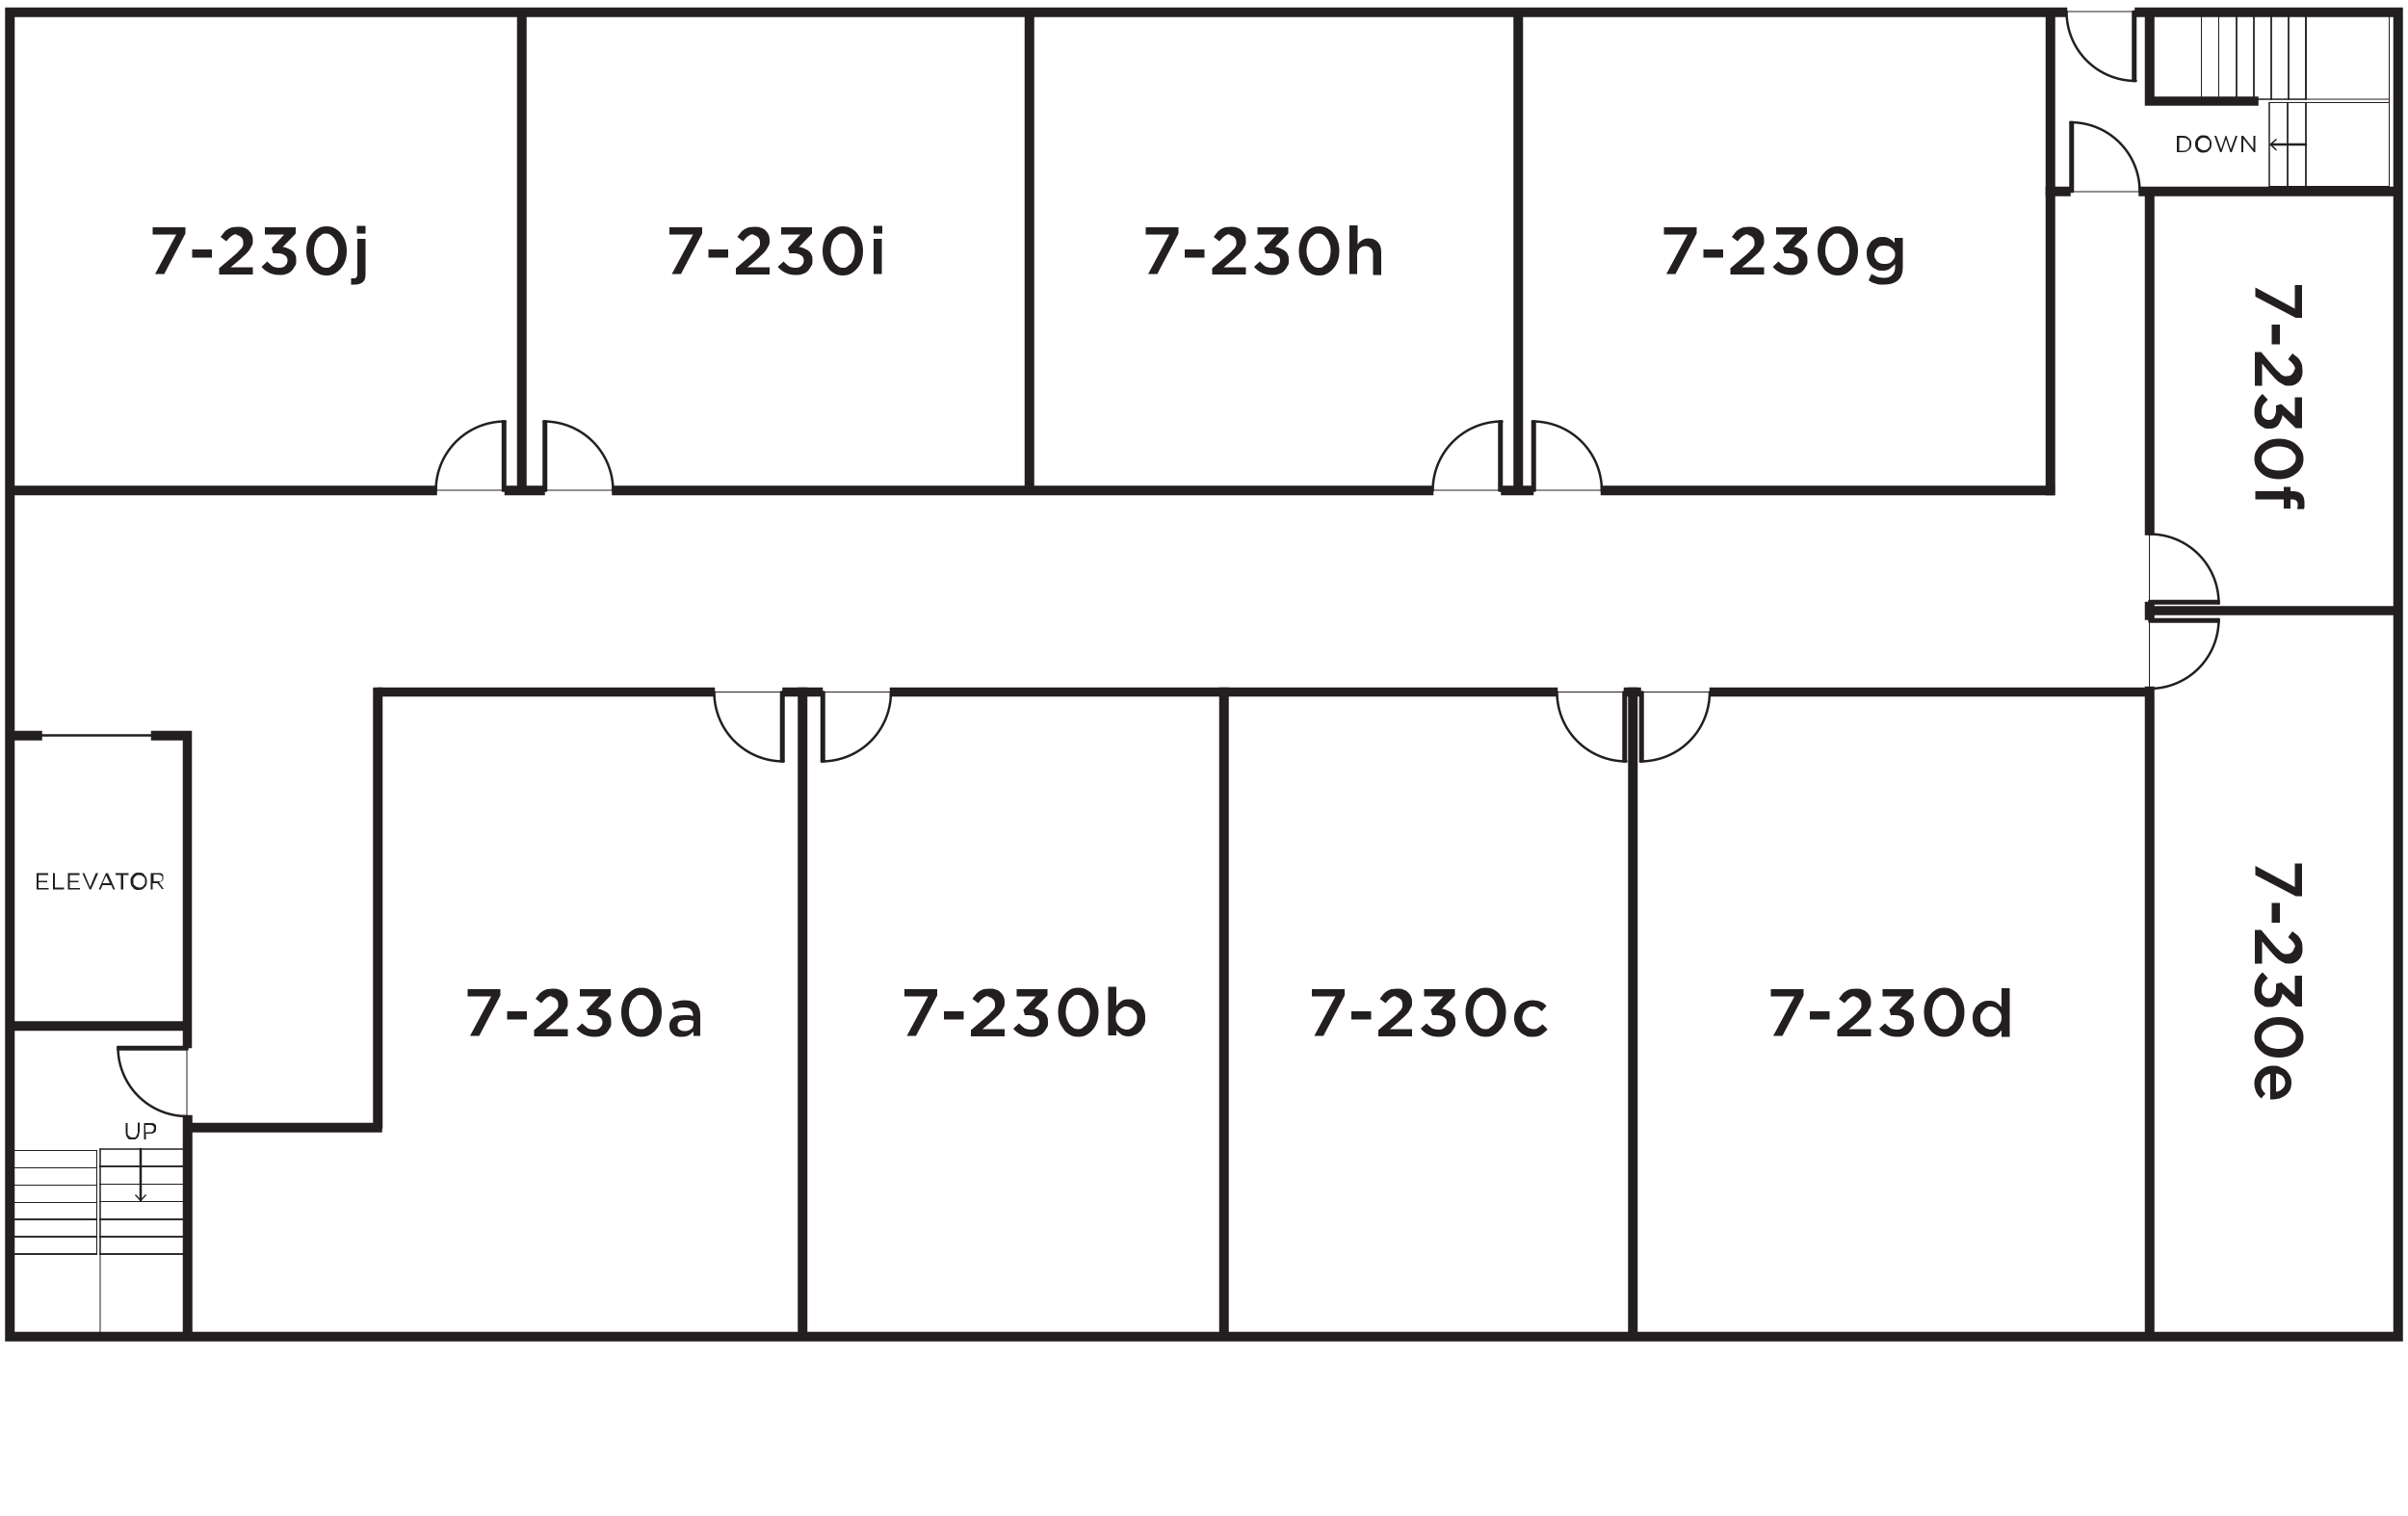 <?xml version="1.0" encoding="UTF-8"?> <svg xmlns="http://www.w3.org/2000/svg" id="Layer_1" version="1.1" viewBox="0 0 500 314.8"><defs><style> .st0, .st1 { stroke-linecap: round; stroke-linejoin: round; } .st0, .st1, .st2, .st3 { fill: none; stroke: #231f20; } .st0, .st3 { stroke-width: .5px; } .st1, .st2 { stroke-width: .2px; } .st4 { fill: #231f20; } .st2, .st3 { stroke-miterlimit: 10; } </style></defs><polyline class="st1" points="471.2 21.3 471.2 21.3 471.2 38.7"></polyline><line class="st1" x1="471.2" y1="21.3" x2="471.2" y2="38.7"></line><polyline class="st1" points="475 21.3 475 21.3 471.2 21.3"></polyline><line class="st1" x1="475" y1="21.3" x2="471.2" y2="21.3"></line><line class="st1" x1="475" y1="38.7" x2="475" y2="21.3"></line><polyline class="st1" points="475 38.7 475 21.3 475 38.7"></polyline><line class="st1" x1="475" y1="21.3" x2="475" y2="38.7"></line><polyline class="st1" points="478.8 21.3 478.8 21.3 475 21.3"></polyline><line class="st1" x1="478.8" y1="21.3" x2="475" y2="21.3"></line><line class="st1" x1="478.8" y1="38.7" x2="478.8" y2="21.3"></line><polyline class="st1" points="478.8 38.7 478.8 21.3 478.8 38.7"></polyline><line class="st1" x1="478.8" y1="21.3" x2="478.8" y2="38.7"></line><line class="st1" x1="478.8" y1="3.3" x2="478.8" y2="20.6"></line><polyline class="st1" points="478.8 3.3 478.8 20.6 496.1 20.6"></polyline><line class="st1" x1="478.8" y1="21.3" x2="496.1" y2="21.3"></line><polyline class="st1" points="478.8 20.6 478.8 20.6 478.8 3.3"></polyline><line class="st1" x1="478.8" y1="20.6" x2="478.8" y2="3.3"></line><polyline class="st1" points="475.2 20.6 475.2 20.6 478.8 20.6"></polyline><line class="st1" x1="475.2" y1="20.6" x2="478.8" y2="20.6"></line><line class="st1" x1="475.2" y1="3.3" x2="475.2" y2="20.6"></line><polyline class="st1" points="475.2 3.3 475.2 20.6 475.2 3.3"></polyline><line class="st1" x1="475.2" y1="20.6" x2="475.2" y2="3.3"></line><polyline class="st1" points="471.6 20.6 471.6 20.6 475.2 20.6"></polyline><line class="st1" x1="471.6" y1="20.6" x2="475.2" y2="20.6"></line><line class="st1" x1="471.6" y1="3.3" x2="471.6" y2="20.6"></line><polyline class="st1" points="471.6 3.3 471.6 20.6 471.6 3.3"></polyline><line class="st1" x1="471.6" y1="20.6" x2="471.6" y2="3.3"></line><line class="st1" x1="468" y1="20.6" x2="471.6" y2="20.6"></line><line class="st1" x1="468" y1="20.6" x2="471.6" y2="20.6"></line><line class="st1" x1="468" y1="3.3" x2="468" y2="20.6"></line><polyline class="st1" points="468 3.3 468 20.6 468 3.3"></polyline><line class="st1" x1="468" y1="20.6" x2="468" y2="3.3"></line><line class="st1" x1="464.4" y1="3.3" x2="464.4" y2="20.6"></line><polyline class="st1" points="464.4 3.3 464.4 20.6 464.4 3.3"></polyline><line class="st1" x1="464.4" y1="20.6" x2="464.4" y2="3.3"></line><line class="st1" x1="460.7" y1="3.3" x2="460.7" y2="20.6"></line><polyline class="st1" points="460.7 3.3 460.7 20.6 460.7 3.3"></polyline><line class="st1" x1="460.7" y1="20.6" x2="460.7" y2="3.3"></line><line class="st1" x1="457.1" y1="3.3" x2="457.1" y2="20.6"></line><line class="st1" x1="457.1" y1="3.3" x2="457.1" y2="20.6"></line><polyline class="st1" points="471.2 38.7 471.2 38.7 475 38.7"></polyline><polyline class="st1" points="471.2 38.7 475 38.7 478.8 38.7"></polyline><line class="st1" x1="475" y1="38.7" x2="478.8" y2="38.7"></line><polyline class="st1" points="496.1 38.7 496.1 38.7 496.1 20.6"></polyline><line class="st1" x1="496.1" y1="38.7" x2="496.1" y2="20.6"></line><polyline class="st1" points="478.8 38.7 478.8 38.7 496.1 38.7"></polyline><line class="st1" x1="478.8" y1="38.7" x2="496.1" y2="38.7"></line><line class="st1" x1="496.1" y1="20.6" x2="496.1" y2="3.3"></line><line class="st1" x1="496.1" y1="20.6" x2="496.1" y2="3.3"></line><line class="st1" x1="468" y1="20.6" x2="468" y2="20.6"></line><polyline class="st1" points="464.4 20.6 464.4 20.6 468 20.6"></polyline><line class="st1" x1="464.4" y1="20.6" x2="468" y2="20.6"></line><line class="st1" x1="464.4" y1="20.6" x2="464.4" y2="20.6"></line><polyline class="st1" points="460.7 20.6 460.7 20.6 464.4 20.6"></polyline><line class="st1" x1="460.7" y1="20.6" x2="464.4" y2="20.6"></line><line class="st1" x1="460.7" y1="20.6" x2="460.7" y2="20.6"></line><polyline class="st1" points="457.1 20.6 457.1 20.6 460.7 20.6"></polyline><line class="st1" x1="457.1" y1="20.6" x2="460.7" y2="20.6"></line><line class="st1" x1="38.2" y1="238.6" x2="20.8" y2="238.6"></line><line class="st1" x1="38.2" y1="238.6" x2="20.8" y2="238.6"></line><line class="st1" x1="38.2" y1="238.6" x2="38.2" y2="238.6"></line><line class="st1" x1="20.8" y1="238.6" x2="20.8" y2="242.2"></line><line class="st1" x1="20.8" y1="238.6" x2="20.8" y2="242.2"></line><line class="st1" x1="20.8" y1="238.6" x2="20.8" y2="238.6"></line><line class="st1" x1="20.8" y1="242.2" x2="38.2" y2="242.2"></line><line class="st1" x1="20.8" y1="242.2" x2="38.2" y2="242.2"></line><line class="st1" x1="20.8" y1="242.2" x2="20.8" y2="242.2"></line><line class="st1" x1="38.2" y1="242.2" x2="38.2" y2="238.6"></line><line class="st1" x1="38.2" y1="242.2" x2="38.2" y2="238.6"></line><line class="st1" x1="38.2" y1="242.2" x2="20.8" y2="242.2"></line><line class="st1" x1="38.2" y1="242.2" x2="20.8" y2="242.2"></line><line class="st1" x1="38.2" y1="242.2" x2="38.2" y2="242.2"></line><line class="st1" x1="20.8" y1="242.2" x2="20.8" y2="245.9"></line><line class="st1" x1="20.8" y1="242.2" x2="20.8" y2="245.9"></line><line class="st1" x1="20.8" y1="242.2" x2="20.8" y2="242.2"></line><line class="st1" x1="20.8" y1="245.9" x2="38.2" y2="245.9"></line><line class="st1" x1="20.8" y1="245.9" x2="38.2" y2="245.9"></line><line class="st1" x1="20.8" y1="245.9" x2="20.8" y2="245.9"></line><line class="st1" x1="38.2" y1="245.9" x2="38.2" y2="242.2"></line><line class="st1" x1="38.2" y1="245.9" x2="38.2" y2="242.2"></line><line class="st1" x1="38.2" y1="245.9" x2="20.8" y2="245.9"></line><line class="st1" x1="38.2" y1="245.9" x2="20.8" y2="245.9"></line><line class="st1" x1="38.2" y1="245.9" x2="38.2" y2="245.9"></line><line class="st1" x1="20.8" y1="245.9" x2="20.8" y2="249.5"></line><line class="st1" x1="20.8" y1="245.9" x2="20.8" y2="249.5"></line><line class="st1" x1="20.8" y1="245.9" x2="20.8" y2="245.9"></line><line class="st1" x1="20.8" y1="249.5" x2="38.2" y2="249.5"></line><line class="st1" x1="20.8" y1="249.5" x2="38.2" y2="249.5"></line><line class="st1" x1="20.8" y1="249.5" x2="20.8" y2="249.5"></line><line class="st1" x1="38.2" y1="249.5" x2="38.2" y2="245.9"></line><line class="st1" x1="38.2" y1="249.5" x2="38.2" y2="245.9"></line><line class="st1" x1="38.2" y1="249.5" x2="20.8" y2="249.5"></line><line class="st1" x1="38.2" y1="249.5" x2="20.8" y2="249.5"></line><line class="st1" x1="38.2" y1="249.5" x2="38.2" y2="249.5"></line><line class="st1" x1="20.8" y1="249.5" x2="20.8" y2="253.2"></line><line class="st1" x1="20.8" y1="249.5" x2="20.8" y2="253.2"></line><line class="st1" x1="20.8" y1="249.5" x2="20.8" y2="249.5"></line><line class="st1" x1="20.8" y1="253.2" x2="38.2" y2="253.2"></line><line class="st1" x1="20.8" y1="253.2" x2="38.2" y2="253.2"></line><line class="st1" x1="20.8" y1="253.2" x2="20.8" y2="253.2"></line><line class="st1" x1="38.2" y1="253.2" x2="38.2" y2="249.5"></line><line class="st1" x1="38.2" y1="253.2" x2="38.2" y2="249.5"></line><line class="st1" x1="38.2" y1="253.2" x2="20.8" y2="253.2"></line><line class="st1" x1="38.2" y1="253.2" x2="20.8" y2="253.2"></line><line class="st1" x1="38.2" y1="253.2" x2="38.2" y2="253.2"></line><line class="st1" x1="20.8" y1="253.2" x2="20.8" y2="256.8"></line><line class="st1" x1="20.8" y1="253.2" x2="20.8" y2="256.8"></line><line class="st1" x1="20.8" y1="253.2" x2="20.8" y2="253.2"></line><line class="st1" x1="20.8" y1="256.8" x2="38.2" y2="256.8"></line><line class="st1" x1="20.8" y1="256.8" x2="38.2" y2="256.8"></line><line class="st1" x1="20.8" y1="256.8" x2="20.8" y2="256.8"></line><line class="st1" x1="38.2" y1="256.8" x2="38.2" y2="253.2"></line><line class="st1" x1="38.2" y1="256.8" x2="38.2" y2="253.2"></line><line class="st1" x1="38.2" y1="256.8" x2="20.8" y2="256.8"></line><line class="st1" x1="38.2" y1="256.8" x2="20.8" y2="256.8"></line><line class="st1" x1="38.2" y1="256.8" x2="38.2" y2="256.8"></line><line class="st1" x1="20.8" y1="256.8" x2="20.8" y2="260.4"></line><line class="st1" x1="20.8" y1="256.8" x2="20.8" y2="260.4"></line><line class="st1" x1="20.8" y1="256.8" x2="20.8" y2="256.8"></line><line class="st1" x1="20.8" y1="260.4" x2="38.2" y2="260.4"></line><line class="st1" x1="20.8" y1="260.4" x2="38.2" y2="260.4"></line><line class="st1" x1="20.8" y1="260.4" x2="20.8" y2="260.4"></line><line class="st1" x1="38.2" y1="260.4" x2="38.2" y2="256.8"></line><line class="st1" x1="38.2" y1="260.4" x2="38.2" y2="256.8"></line><line class="st1" x1="38.2" y1="260.4" x2="38.2" y2="260.4"></line><line class="st1" x1="20.8" y1="260.4" x2="20.8" y2="277.8"></line><line class="st1" x1="20.8" y1="260.4" x2="20.8" y2="260.4"></line><line class="st1" x1="38.2" y1="277.4" x2="38.2" y2="260.4"></line><line class="st1" x1="38.2" y1="277.4" x2="38.2" y2="260.4"></line><line class="st1" x1="38.2" y1="277.4" x2="38.2" y2="277.4"></line><line class="st1" x1="38.2" y1="260.4" x2="20.8" y2="260.4"></line><line class="st1" x1="38.2" y1="260.4" x2="20.8" y2="260.4"></line><line class="st1" x1="38.2" y1="260.4" x2="38.2" y2="260.4"></line><line class="st1" x1="20.1" y1="260.4" x2="2.8" y2="260.4"></line><line class="st1" x1="20.1" y1="260.4" x2="2.8" y2="260.4"></line><line class="st1" x1="20.1" y1="260.4" x2="20.1" y2="260.4"></line><line class="st1" x1="2.8" y1="260.4" x2="2.8" y2="278.1"></line><line class="st1" x1="2.8" y1="260.4" x2="2.8" y2="278.1"></line><line class="st1" x1="2.8" y1="260.4" x2="2.8" y2="260.4"></line><line class="st1" x1="2.8" y1="277.6" x2="38.2" y2="277.8"></line><line class="st1" x1="2.8" y1="278.1" x2="2.8" y2="278.1"></line><line class="st1" x1="2.8" y1="260.4" x2="20.1" y2="260.4"></line><line class="st1" x1="2.8" y1="260.4" x2="20.1" y2="260.4"></line><line class="st1" x1="2.8" y1="260.4" x2="2.8" y2="260.4"></line><line class="st1" x1="20.1" y1="260.4" x2="20.1" y2="256.8"></line><line class="st1" x1="20.1" y1="260.4" x2="20.1" y2="256.8"></line><line class="st1" x1="20.1" y1="260.4" x2="20.1" y2="260.4"></line><line class="st1" x1="20.1" y1="256.8" x2="2.8" y2="256.8"></line><line class="st1" x1="20.1" y1="256.8" x2="2.8" y2="256.8"></line><line class="st1" x1="20.1" y1="256.8" x2="20.1" y2="256.8"></line><line class="st1" x1="2.8" y1="256.8" x2="2.8" y2="260.4"></line><line class="st1" x1="2.8" y1="256.8" x2="2.8" y2="260.4"></line><line class="st1" x1="2.8" y1="256.8" x2="20.1" y2="256.8"></line><line class="st1" x1="2.8" y1="256.8" x2="20.1" y2="256.8"></line><line class="st1" x1="2.8" y1="256.8" x2="2.8" y2="256.8"></line><line class="st1" x1="20.1" y1="256.8" x2="20.1" y2="253.2"></line><line class="st1" x1="20.1" y1="256.8" x2="20.1" y2="253.2"></line><line class="st1" x1="20.1" y1="256.8" x2="20.1" y2="256.8"></line><line class="st1" x1="20.1" y1="253.2" x2="2.8" y2="253.2"></line><line class="st1" x1="20.1" y1="253.2" x2="2.8" y2="253.2"></line><line class="st1" x1="20.1" y1="253.2" x2="20.1" y2="253.2"></line><line class="st1" x1="2.8" y1="253.2" x2="2.8" y2="256.8"></line><line class="st1" x1="2.8" y1="253.2" x2="2.8" y2="256.8"></line><line class="st1" x1="2.8" y1="253.2" x2="20.1" y2="253.2"></line><line class="st1" x1="2.8" y1="253.2" x2="20.1" y2="253.2"></line><line class="st1" x1="2.8" y1="253.2" x2="2.8" y2="253.2"></line><line class="st1" x1="20.1" y1="253.2" x2="20.1" y2="249.7"></line><line class="st1" x1="20.1" y1="253.2" x2="20.1" y2="249.7"></line><line class="st1" x1="20.1" y1="253.2" x2="20.1" y2="253.2"></line><line class="st1" x1="20.1" y1="249.7" x2="2.8" y2="249.7"></line><line class="st1" x1="20.1" y1="249.7" x2="2.8" y2="249.7"></line><line class="st1" x1="20.1" y1="249.7" x2="20.1" y2="249.7"></line><line class="st1" x1="2.8" y1="249.7" x2="2.8" y2="253.2"></line><line class="st1" x1="2.8" y1="249.7" x2="2.8" y2="253.2"></line><line class="st1" x1="2.8" y1="249.7" x2="20.1" y2="249.7"></line><line class="st1" x1="2.8" y1="249.7" x2="20.1" y2="249.7"></line><line class="st1" x1="2.8" y1="249.7" x2="2.8" y2="249.7"></line><line class="st1" x1="20.1" y1="249.7" x2="20.1" y2="246.1"></line><line class="st1" x1="20.1" y1="249.7" x2="20.1" y2="246.1"></line><line class="st1" x1="20.1" y1="249.7" x2="20.1" y2="249.7"></line><line class="st1" x1="20.1" y1="246.1" x2="2.8" y2="246.1"></line><line class="st1" x1="20.1" y1="246.1" x2="2.8" y2="246.1"></line><line class="st1" x1="20.1" y1="246.1" x2="20.1" y2="246.1"></line><line class="st1" x1="2.8" y1="246.1" x2="2.8" y2="249.7"></line><line class="st1" x1="2.8" y1="246.1" x2="2.8" y2="249.7"></line><line class="st1" x1="2.8" y1="246.1" x2="20.1" y2="246.1"></line><line class="st1" x1="2.8" y1="246.1" x2="20.1" y2="246.1"></line><line class="st1" x1="2.8" y1="246.1" x2="2.8" y2="246.1"></line><line class="st1" x1="20.1" y1="246.1" x2="20.1" y2="242.5"></line><line class="st1" x1="20.1" y1="246.1" x2="20.1" y2="242.5"></line><line class="st1" x1="20.1" y1="246.1" x2="20.1" y2="246.1"></line><line class="st1" x1="20.1" y1="242.5" x2="2.8" y2="242.5"></line><line class="st1" x1="20.1" y1="242.5" x2="2.8" y2="242.5"></line><line class="st1" x1="20.1" y1="242.5" x2="20.1" y2="242.5"></line><line class="st1" x1="2.8" y1="242.5" x2="2.8" y2="246.1"></line><line class="st1" x1="2.8" y1="242.5" x2="2.8" y2="246.1"></line><line class="st1" x1="2.8" y1="242.5" x2="20.1" y2="242.5"></line><line class="st1" x1="2.8" y1="242.5" x2="20.1" y2="242.5"></line><line class="st1" x1="2.8" y1="242.5" x2="2.8" y2="242.5"></line><line class="st1" x1="20.1" y1="242.5" x2="20.1" y2="238.9"></line><line class="st1" x1="20.1" y1="242.5" x2="20.1" y2="238.9"></line><line class="st1" x1="20.1" y1="242.5" x2="20.1" y2="242.5"></line><line class="st1" x1="20.1" y1="238.9" x2="2.8" y2="238.9"></line><line class="st1" x1="20.1" y1="238.9" x2="2.8" y2="238.9"></line><line class="st1" x1="20.1" y1="238.9" x2="20.1" y2="238.9"></line><line class="st1" x1="2.8" y1="238.9" x2="2.8" y2="242.5"></line><line class="st1" x1="2.8" y1="238.9" x2="2.8" y2="242.5"></line><line class="st1" x1="2.8" y1="238.9" x2="2.8" y2="238.9"></line><rect class="st0" x="446.3" y="124.8" width="14.4" height=".5"></rect><path class="st0" d="M460.7,125.3c0-8-6.4-14.4-14.4-14.4"></path><line class="st2" x1="446.3" y1="125.3" x2="446.3" y2="110.9"></line><rect class="st0" x="446.3" y="128.6" width="14.4" height=".5"></rect><path class="st0" d="M460.7,128.6c0,8-6.4,14.4-14.4,14.4"></path><line class="st2" x1="446.3" y1="128.6" x2="446.3" y2="143"></line><rect class="st0" x="429.9" y="25.4" width=".5" height="14.4"></rect><path class="st0" d="M429.9,25.4c8,0,14.4,6.4,14.4,14.4"></path><line class="st2" x1="429.9" y1="39.8" x2="444.3" y2="39.8"></line><rect class="st0" x="442.9" y="2.4" width=".5" height="14.4"></rect><path class="st0" d="M443.5,16.8c-8,0-14.4-6.4-14.4-14.4"></path><line class="st2" x1="443.5" y1="2.4" x2="429" y2="2.4"></line><rect class="st0" x="337.1" y="143.7" width=".5" height="14.4"></rect><path class="st0" d="M337.7,158.1c-8,0-14.4-6.4-14.4-14.4"></path><line class="st2" x1="337.7" y1="143.7" x2="323.2" y2="143.7"></line><line class="st2" x1="185.1" y1="143.7" x2="170.6" y2="143.7"></line><line class="st2" x1="162.7" y1="143.7" x2="148.2" y2="143.7"></line><rect class="st0" x="340.6" y="143.7" width=".5" height="14.4"></rect><path class="st0" d="M340.6,158.1c8,0,14.4-6.4,14.4-14.4"></path><line class="st2" x1="340.6" y1="143.7" x2="355" y2="143.7"></line><rect class="st0" x="318.2" y="87.5" width=".5" height="14.4"></rect><path class="st0" d="M318.2,87.5c8,0,14.4,6.4,14.4,14.4"></path><line class="st2" x1="318.2" y1="101.8" x2="332.6" y2="101.8"></line><rect class="st0" x="311.3" y="87.5" width=".5" height="14.4"></rect><path class="st0" d="M311.9,87.5c-8,0-14.4,6.4-14.4,14.4"></path><line class="st2" x1="311.9" y1="101.8" x2="297.4" y2="101.8"></line><rect class="st0" x="104.4" y="87.5" width=".5" height="14.4"></rect><path class="st0" d="M104.9,87.5c-8,0-14.4,6.4-14.4,14.4"></path><line class="st2" x1="104.9" y1="101.8" x2="90.5" y2="101.8"></line><rect class="st0" x="112.9" y="87.5" width=".5" height="14.4"></rect><path class="st0" d="M112.9,87.5c8,0,14.4,6.4,14.4,14.4"></path><line class="st2" x1="112.9" y1="101.8" x2="127.3" y2="101.8"></line><rect class="st0" x="170.6" y="143.7" width=".5" height="14.4"></rect><path class="st0" d="M170.6,158.1c8,0,14.4-6.4,14.4-14.4"></path><rect class="st0" x="162.2" y="143.7" width=".5" height="14.4"></rect><path class="st0" d="M162.7,158.1c-8,0-14.4-6.4-14.4-14.4"></path><line class="st2" x1="38.8" y1="217.4" x2="38.8" y2="231.8"></line><rect class="st0" x="24.5" y="217.4" width="14.4" height=".5"></rect><path class="st0" d="M24.5,217.4c0,8,6.4,14.4,14.4,14.4"></path><rect class="st4" x="2.8" y="212.3" width="36.1" height="1.5"></rect><rect class="st3" x="2.8" y="212.3" width="36.1" height="1.5"></rect><polyline class="st4" points="445.6 3.3 445.6 21.7 468.7 21.7 468.7 20.3 447.1 20.3 447.1 3.3 445.6 3.3"></polyline><polygon class="st3" points="445.6 3.3 445.6 21.7 468.7 21.7 468.7 20.3 447.1 20.3 447.1 3.3 445.6 3.3"></polygon><rect class="st4" x="425" y="39" width="1.5" height="63.6"></rect><rect class="st3" x="425" y="39" width="1.5" height="63.6"></rect><rect class="st4" x="447.1" y="126.1" width="50.2" height="1.4"></rect><rect class="st3" x="447.1" y="126.1" width="50.2" height="1.4"></rect><rect class="st4" x="314.5" y="3.3" width="1.5" height="97.8"></rect><rect class="st3" x="314.5" y="3.3" width="1.5" height="97.8"></rect><rect class="st4" x="213" y="3.3" width="1.5" height="97.8"></rect><rect class="st3" x="213" y="3.3" width="1.5" height="97.8"></rect><rect class="st4" x="107.6" y="3.3" width="1.5" height="97.8"></rect><rect class="st3" x="107.6" y="3.3" width="1.5" height="97.8"></rect><rect class="st4" x="77.7" y="143" width="1.5" height="91.1"></rect><rect class="st3" x="77.7" y="143" width="1.5" height="91.1"></rect><rect class="st4" x="38.8" y="233.4" width="40.3" height="1.5"></rect><rect class="st3" x="38.8" y="233.4" width="40.3" height="1.5"></rect><rect class="st4" x="165.9" y="143" width="1.5" height="134.5"></rect><rect class="st3" x="165.9" y="143" width="1.5" height="134.5"></rect><rect class="st4" x="253.4" y="143" width="1.5" height="134.5"></rect><rect class="st3" x="253.4" y="143" width="1.5" height="134.5"></rect><rect class="st4" x="338.3" y="143" width="1.5" height="134.5"></rect><rect class="st3" x="338.3" y="143" width="1.5" height="134.5"></rect><rect class="st4" x="355.2" y="143" width="90.4" height="1.4"></rect><rect class="st3" x="355.2" y="143" width="90.4" height="1.4"></rect><polyline class="st4" points="498.7 1.8 443.5 1.8 443.5 3.3 497.2 3.3 497.2 276.8 2.8 276.8 2.8 3.3 429 3.3 429 1.8 1.3 1.8 1.3 278.3 498.7 278.3 498.7 1.8"></polyline><polygon class="st3" points="498.7 1.8 443.5 1.8 443.5 3.3 497.2 3.3 497.2 276.8 2.8 276.8 2.8 3.3 429 3.3 429 1.8 1.3 1.8 1.3 278.3 498.7 278.3 498.7 1.8"></polygon><rect class="st4" x="444.3" y="39" width="54" height="1.5"></rect><rect class="st3" x="444.3" y="39" width="54" height="1.5"></rect><polyline class="st4" points="429.7 39 426.5 39 426.5 2.8 425 2.8 425 40.5 429.7 40.5 429.7 39"></polyline><polygon class="st3" points="429.7 39 426.5 39 426.5 2.8 425 2.8 425 40.5 429.7 40.5 429.7 39"></polygon><rect class="st4" x="445.6" y="40.5" width="1.5" height="70.4"></rect><rect class="st3" x="445.6" y="40.5" width="1.5" height="70.4"></rect><rect class="st4" x="445.6" y="142.8" width="1.5" height="134.4"></rect><rect class="st3" x="445.6" y="142.8" width="1.5" height="134.4"></rect><rect class="st4" x="445.6" y="125.2" width="1.5" height="3.3"></rect><rect class="st3" x="445.6" y="125.2" width="1.5" height="3.3"></rect><rect class="st4" x="337.4" y="143" width="3.1" height="1.4"></rect><rect class="st3" x="337.4" y="143" width="3.1" height="1.4"></rect><rect class="st4" x="185" y="143" width="138.2" height="1.4"></rect><rect class="st3" x="185" y="143" width="138.2" height="1.4"></rect><rect class="st4" x="162.7" y="143" width="7.9" height="1.4"></rect><rect class="st3" x="162.7" y="143" width="7.9" height="1.4"></rect><rect class="st4" x="78.6" y="143" width="69.6" height="1.4"></rect><rect class="st3" x="78.6" y="143" width="69.6" height="1.4"></rect><rect class="st4" x="332.6" y="101.1" width="93.8" height="1.5"></rect><rect class="st3" x="332.6" y="101.1" width="93.8" height="1.5"></rect><rect class="st4" x="311.9" y="101.1" width="6.3" height="1.5"></rect><rect class="st3" x="311.9" y="101.1" width="6.3" height="1.5"></rect><rect class="st4" x="127.3" y="101.1" width="170.1" height="1.5"></rect><rect class="st3" x="127.3" y="101.1" width="170.1" height="1.5"></rect><rect class="st4" x="105" y="101.1" width="7.9" height="1.5"></rect><rect class="st3" x="105" y="101.1" width="7.9" height="1.5"></rect><rect class="st4" x="2.8" y="101.1" width="87.7" height="1.5"></rect><rect class="st3" x="2.8" y="101.1" width="87.7" height="1.5"></rect><rect class="st4" x="38.2" y="231.8" width="1.5" height="45.8"></rect><rect class="st3" x="38.2" y="231.8" width="1.5" height="45.8"></rect><polyline class="st4" points="39.6 152 31.6 152 31.6 153.5 38.2 153.5 38.2 217.4 39.6 217.4 39.6 152"></polyline><polygon class="st3" points="39.6 152 31.6 152 31.6 153.5 38.2 153.5 38.2 217.4 39.6 217.4 39.6 152"></polygon><rect class="st4" x="2.8" y="152" width="5.7" height="1.5"></rect><rect class="st3" x="2.8" y="152" width="5.7" height="1.5"></rect><line class="st3" x1="31.6" y1="152.7" x2="8.5" y2="152.7"></line><line class="st0" x1="478.8" y1="30" x2="471.6" y2="30"></line><polyline class="st4" points="472.6 28.8 472.8 29 471.7 30 472.8 31.1 472.6 31.3 471.2 30 472.6 28.8"></polyline><line class="st0" x1="29.2" y1="249.2" x2="29.2" y2="238.6"></line><polyline class="st4" points="30.4 248.2 30.2 248 29.2 249.1 28.2 248 28 248.2 29.2 249.5 30.4 248.2"></polyline><path class="st4" d="M10.1,181.7h-2.1v1.2h1.8v.3h-1.8v1.2h2.1v.3h-2.5v-3.4h2.4v.3Z"></path><path class="st4" d="M11,181.3h.4v3h1.9v.4h-2.3v-3.4Z"></path><path class="st4" d="M16.6,181.7h-2.1v1.2h1.8v.3h-1.8v1.2h2.1v.3h-2.5v-3.4h2.4v.3Z"></path><path class="st4" d="M20,181.3h.4l-1.5,3.4h-.3l-1.5-3.4h.4l1.2,2.9,1.2-2.9Z"></path><path class="st4" d="M23.9,184.7h-.4l-.4-.9h-1.8l-.4.9h-.4l1.5-3.4h.4l1.5,3.4ZM22.1,181.7l-.8,1.7h1.5l-.8-1.7Z"></path><path class="st4" d="M25.5,184.7h-.4v-3h-1.1v-.4h2.7v.4h-1.1v3Z"></path><path class="st4" d="M30.5,183c0,.2,0,.5-.1.7,0,.2-.2.4-.4.6s-.3.3-.5.4c-.2,0-.4.1-.7.1s-.5,0-.7-.1-.4-.2-.5-.4c-.2-.2-.3-.3-.4-.6s-.1-.4-.1-.7,0-.5.1-.7.2-.4.4-.6c.2-.2.3-.3.5-.4s.4-.1.7-.1.5,0,.7.1c.2,0,.4.2.5.4s.3.3.4.6.1.4.1.7ZM30.1,183c0-.2,0-.4,0-.5,0-.2-.2-.3-.3-.4-.1-.1-.3-.2-.4-.3-.2,0-.3-.1-.5-.1s-.4,0-.5.1c-.2,0-.3.2-.4.3-.1.1-.2.3-.3.4,0,.2,0,.4,0,.5s0,.4,0,.5c0,.2.2.3.3.4.1.1.3.2.4.3.2,0,.3.1.5.1s.4,0,.5-.1c.2,0,.3-.2.4-.3.1-.1.2-.3.3-.4,0-.2,0-.3,0-.5Z"></path><path class="st4" d="M33.7,184.7l-1-1.3h-1v1.3h-.4v-3.4h1.5c.2,0,.4,0,.5,0,.1,0,.3.1.4.2s.2.2.2.3,0,.3,0,.4,0,.3,0,.4-.1.2-.2.3-.2.2-.3.2c-.1,0-.2,0-.4.1l1,1.4h-.5ZM33.7,182.3c0-.2,0-.4-.2-.5s-.4-.2-.6-.2h-1v1.4h1c.1,0,.2,0,.3,0,.1,0,.2,0,.3-.1,0,0,.1-.1.2-.2,0,0,0-.2,0-.3Z"></path><path class="st4" d="M455,29.9c0,.2,0,.5-.1.7s-.2.4-.4.5c-.2.2-.3.3-.6.4s-.5.1-.7.1h-1.2v-3.4h1.2c.3,0,.5,0,.7.1.2,0,.4.2.6.4.2.2.3.3.4.5s.1.4.1.7ZM454.6,29.9c0-.2,0-.4,0-.5,0-.2-.2-.3-.3-.4-.1-.1-.3-.2-.4-.3-.2,0-.4-.1-.6-.1h-.8v2.7h.8c.2,0,.4,0,.6-.1.2,0,.3-.2.4-.3.1-.1.2-.3.3-.4,0-.2,0-.3,0-.5Z"></path><path class="st4" d="M459.2,29.9c0,.2,0,.5-.1.7,0,.2-.2.4-.4.6s-.3.3-.5.4c-.2,0-.4.1-.7.1s-.5,0-.7-.1-.4-.2-.5-.4c-.2-.2-.3-.3-.4-.6s-.1-.4-.1-.7,0-.5.1-.7.2-.4.4-.6c.2-.2.3-.3.5-.4s.4-.1.7-.1.5,0,.7.1c.2,0,.4.2.5.4s.3.3.4.6.1.4.1.7ZM458.8,29.9c0-.2,0-.4,0-.5,0-.2-.2-.3-.3-.4-.1-.1-.3-.2-.4-.3-.2,0-.3-.1-.5-.1s-.4,0-.5.1c-.2,0-.3.2-.4.3-.1.1-.2.3-.3.4,0,.2,0,.4,0,.5s0,.4,0,.5c0,.2.2.3.3.4.1.1.3.2.4.3.2,0,.3.1.5.1s.4,0,.5-.1c.2,0,.3-.2.4-.3.1-.1.2-.3.3-.4,0-.2,0-.3,0-.5Z"></path><path class="st4" d="M462,28.2h.3l.9,2.8,1-2.8h.4l-1.2,3.4h-.3l-.9-2.7-.9,2.7h-.3l-1.2-3.4h.4l1,2.8.9-2.8Z"></path><path class="st4" d="M467.9,28.2h.4v3.4h-.3l-2.2-2.8v2.8h-.4v-3.4h.4l2.1,2.7v-2.7Z"></path><path class="st4" d="M28.9,235.2c0,.2,0,.5-.1.6,0,.2-.2.3-.3.5-.1.1-.3.2-.4.3-.2,0-.4,0-.6,0s-.4,0-.6,0c-.2,0-.3-.2-.4-.3s-.2-.3-.3-.5c0-.2-.1-.4-.1-.6v-2h.4v1.9c0,.4,0,.6.3.8.2.2.4.3.8.3s.6,0,.7-.3.3-.5.3-.8v-2h.4v1.9Z"></path><path class="st4" d="M32.4,234.4c0,.2,0,.3-.1.5,0,.1-.2.3-.3.3-.1,0-.3.2-.4.2-.2,0-.3,0-.5,0h-.8v1.2h-.4v-3.4h1.3c.2,0,.4,0,.5,0,.2,0,.3.1.4.2.1,0,.2.2.3.3,0,.1,0,.3,0,.5ZM32,234.4c0-.2,0-.4-.2-.6s-.4-.2-.7-.2h-.9v1.5h.8c.1,0,.3,0,.4,0,.1,0,.2,0,.3-.2,0,0,.1-.1.2-.2,0,0,0-.2,0-.3Z"></path><path class="st4" d="M31.7,47.2h6.8v1.3l-4.4,8.4h-1.9l4.4-8.2h-4.9v-1.5Z"></path><path class="st4" d="M39.9,53.5v-1.7h4.1v1.7h-4.1Z"></path><path class="st4" d="M49.3,48.6c-.4,0-.8.1-1.2.4-.3.2-.7.6-1.1,1.1l-1.2-.9c.2-.3.5-.6.7-.9.2-.3.5-.5.8-.7s.6-.3.9-.4c.3,0,.7-.1,1.2-.1s.9,0,1.3.2c.4.1.7.3,1,.6.3.3.5.6.6.9.2.4.2.8.2,1.2s0,.7-.2,1-.3.6-.5.9c-.2.3-.5.6-.8.9-.3.3-.7.6-1.1,1l-2,1.7h4.6v1.5h-7v-1.3l3.3-2.8c.3-.3.6-.5.8-.8.2-.2.4-.4.6-.6.1-.2.2-.4.3-.6,0-.2,0-.4,0-.6,0-.5-.2-.9-.5-1.1-.3-.3-.7-.4-1.1-.4Z"></path><path class="st4" d="M55,48.7v-1.5h6.4v1.3l-2.7,2.8c.4,0,.7.1,1.1.3s.7.3.9.5c.3.2.5.5.6.8.2.3.2.7.2,1.2s0,.9-.3,1.2c-.2.4-.4.7-.7,1-.3.3-.7.5-1.1.6-.4.2-.9.2-1.4.2-.9,0-1.6-.2-2.2-.5s-1.1-.7-1.5-1.2l1.2-1.1c.4.4.7.7,1.1,1,.4.2.9.3,1.4.3s.9-.1,1.2-.4c.3-.3.5-.6.5-1.1s-.2-.9-.6-1.1c-.4-.3-.9-.4-1.6-.4h-.8l-.3-1.1,2.6-2.8h-4.2Z"></path><path class="st4" d="M72,52.1c0,.7-.1,1.4-.3,2s-.5,1.2-.9,1.6c-.4.5-.8.8-1.3,1.1-.5.3-1.1.4-1.7.4s-1.2-.1-1.7-.4c-.5-.3-1-.6-1.3-1.1s-.7-1-.9-1.6-.3-1.3-.3-2,.1-1.4.3-2c.2-.6.5-1.2.9-1.6.4-.5.8-.8,1.3-1.1.5-.3,1.1-.4,1.7-.4s1.2.1,1.7.4c.5.3,1,.6,1.3,1.1.4.5.7,1,.9,1.6s.3,1.3.3,2ZM70.2,52.1c0-.5,0-.9-.2-1.4-.1-.4-.3-.8-.5-1.1-.2-.3-.5-.6-.8-.8s-.6-.3-1-.3-.7,0-1,.3-.6.4-.8.7-.4.7-.5,1.1-.2.9-.2,1.4,0,.9.2,1.4.3.8.5,1.1c.2.3.5.6.8.8s.6.3,1,.3.7,0,1-.3.6-.4.8-.7c.2-.3.4-.7.5-1.1.1-.4.2-.9.2-1.4Z"></path><path class="st4" d="M75.9,49.6v7.4c0,.8-.2,1.3-.6,1.6s-.9.5-1.6.5-.3,0-.4,0c-.1,0-.3,0-.4,0v-1.3c.2,0,.3,0,.5,0,.2,0,.4,0,.6-.2.1-.1.2-.4.2-.7v-7.3h1.7ZM74.1,48.5v-1.6h1.8v1.6h-1.8Z"></path><path class="st4" d="M97.1,205.4h6.8v1.3l-4.4,8.4h-1.9l4.4-8.2h-4.9v-1.5Z"></path><path class="st4" d="M105.3,211.7v-1.7h4.1v1.7h-4.1Z"></path><path class="st4" d="M114.7,206.8c-.4,0-.8.1-1.2.4-.3.2-.7.6-1.1,1.1l-1.2-.9c.2-.3.5-.6.7-.9.2-.3.5-.5.8-.7s.6-.3.9-.4c.3,0,.7-.1,1.2-.1s.9,0,1.3.2c.4.1.7.3,1,.6.3.3.5.6.6.9.2.4.2.8.2,1.2s0,.7-.2,1-.3.6-.5.9c-.2.3-.5.6-.8.9-.3.3-.7.6-1.1,1l-2,1.7h4.6v1.5h-7v-1.3l3.3-2.8c.3-.3.6-.5.8-.8.2-.2.4-.4.6-.6.1-.2.2-.4.3-.6,0-.2,0-.4,0-.6,0-.5-.2-.9-.5-1.1-.3-.3-.7-.4-1.1-.4Z"></path><path class="st4" d="M120.4,206.9v-1.5h6.4v1.3l-2.7,2.8c.4,0,.7.1,1.1.3s.7.3.9.5c.3.2.5.5.6.8.2.3.2.7.2,1.2s0,.9-.3,1.2c-.2.4-.4.7-.7,1-.3.3-.7.5-1.1.6-.4.2-.9.2-1.4.2-.9,0-1.6-.2-2.2-.5s-1.1-.7-1.5-1.2l1.2-1.1c.4.4.7.7,1.1,1,.4.2.9.3,1.4.3s.9-.1,1.2-.4c.3-.3.5-.6.5-1.1s-.2-.9-.6-1.1c-.4-.3-.9-.4-1.6-.4h-.8l-.3-1.1,2.6-2.8h-4.2Z"></path><path class="st4" d="M137.4,210.2c0,.7-.1,1.4-.3,2s-.5,1.2-.9,1.6c-.4.5-.8.8-1.3,1.1-.5.3-1.1.4-1.7.4s-1.2-.1-1.7-.4c-.5-.3-1-.6-1.3-1.1s-.7-1-.9-1.6-.3-1.3-.3-2,.1-1.4.3-2c.2-.6.5-1.2.9-1.6.4-.5.8-.8,1.3-1.1.5-.3,1.1-.4,1.7-.4s1.2.1,1.7.4c.5.3,1,.6,1.3,1.1.4.5.7,1,.9,1.6s.3,1.3.3,2ZM135.6,210.2c0-.5,0-.9-.2-1.4-.1-.4-.3-.8-.5-1.1-.2-.3-.5-.6-.8-.8s-.6-.3-1-.3-.7,0-1,.3-.6.4-.8.7-.4.7-.5,1.1-.2.9-.2,1.4,0,.9.2,1.4.3.8.5,1.1c.2.3.5.6.8.8s.6.3,1,.3.7,0,1-.3.6-.4.8-.7c.2-.3.4-.7.5-1.1.1-.4.2-.9.2-1.4Z"></path><path class="st4" d="M144,215.1v-.9c-.3.3-.6.5-1,.8-.4.2-.9.3-1.4.3s-.7,0-1-.1c-.3,0-.6-.2-.8-.4-.2-.2-.4-.4-.6-.7-.1-.3-.2-.6-.2-1h0c0-.4,0-.8.2-1.1.1-.3.4-.5.6-.7.3-.2.6-.3.9-.4.4,0,.8-.1,1.2-.1s.8,0,1.1,0,.6.1.9.2v-.2c0-.5-.2-.9-.5-1.2-.3-.3-.8-.4-1.3-.4s-.8,0-1.1.1c-.3,0-.7.2-1,.3l-.5-1.3c.4-.2.8-.3,1.2-.4.4-.1.9-.2,1.5-.2,1.1,0,1.9.3,2.4.8s.8,1.3.8,2.3v4.3h-1.7ZM144,212c-.2,0-.5-.2-.8-.2s-.6,0-.9,0c-.5,0-.9.1-1.2.3s-.4.5-.4.9h0c0,.4.1.6.4.8.3.2.6.3,1,.3s.5,0,.8-.1.4-.2.6-.3c.2-.1.3-.3.4-.5,0-.2.1-.4.1-.6v-.5Z"></path><path class="st4" d="M187.8,205.4h6.8v1.3l-4.4,8.4h-1.9l4.4-8.2h-4.9v-1.5Z"></path><path class="st4" d="M196,211.7v-1.7h4.1v1.7h-4.1Z"></path><path class="st4" d="M205.4,206.8c-.4,0-.8.1-1.2.4-.3.2-.7.6-1.1,1.1l-1.2-.9c.2-.3.5-.6.7-.9.2-.3.5-.5.8-.7s.6-.3.9-.4c.3,0,.7-.1,1.2-.1s.9,0,1.3.2c.4.1.7.3,1,.6.3.3.5.6.6.9.2.4.2.8.2,1.2s0,.7-.2,1-.3.6-.5.9c-.2.3-.5.6-.8.9-.3.3-.7.6-1.1,1l-2,1.7h4.6v1.5h-7v-1.3l3.3-2.8c.3-.3.6-.5.8-.8.2-.2.4-.4.6-.6.1-.2.2-.4.3-.6,0-.2,0-.4,0-.6,0-.5-.2-.9-.5-1.1-.3-.3-.7-.4-1.1-.4Z"></path><path class="st4" d="M211.1,206.9v-1.5h6.4v1.3l-2.7,2.8c.4,0,.7.1,1.1.3s.7.3.9.5c.3.2.5.5.6.8.2.3.2.7.2,1.2s0,.9-.3,1.2c-.2.4-.4.7-.7,1-.3.3-.7.5-1.1.6-.4.2-.9.2-1.4.2-.9,0-1.6-.2-2.2-.5s-1.1-.7-1.5-1.2l1.2-1.1c.4.4.7.7,1.1,1,.4.2.9.3,1.4.3s.9-.1,1.2-.4c.3-.3.5-.6.5-1.1s-.2-.9-.6-1.1c-.4-.3-.9-.4-1.6-.4h-.8l-.3-1.1,2.6-2.8h-4.2Z"></path><path class="st4" d="M228.1,210.2c0,.7-.1,1.4-.3,2s-.5,1.2-.9,1.6c-.4.5-.8.8-1.3,1.1-.5.3-1.1.4-1.7.4s-1.2-.1-1.7-.4c-.5-.3-1-.6-1.3-1.1s-.7-1-.9-1.6-.3-1.3-.3-2,.1-1.4.3-2c.2-.6.5-1.2.9-1.6.4-.5.8-.8,1.3-1.1.5-.3,1.1-.4,1.7-.4s1.2.1,1.7.4c.5.3,1,.6,1.3,1.1.4.5.7,1,.9,1.6s.3,1.3.3,2ZM226.3,210.2c0-.5,0-.9-.2-1.4-.1-.4-.3-.8-.5-1.1-.2-.3-.5-.6-.8-.8s-.6-.3-1-.3-.7,0-1,.3-.6.4-.8.7-.4.7-.5,1.1-.2.9-.2,1.4,0,.9.2,1.4.3.8.5,1.1c.2.3.5.6.8.8s.6.3,1,.3.7,0,1-.3.6-.4.8-.7c.2-.3.4-.7.5-1.1.1-.4.2-.9.2-1.4Z"></path><path class="st4" d="M237.8,211.4c0,.6,0,1.2-.3,1.6s-.4.9-.8,1.2c-.3.3-.7.6-1.1.7-.4.2-.8.3-1.3.3s-1.1-.1-1.5-.4c-.4-.3-.7-.6-1-.9v1.1h-1.7v-10.1h1.7v4c.3-.4.6-.7,1-1s.9-.4,1.5-.4.9,0,1.3.2c.4.2.8.4,1.1.7s.6.7.8,1.2c.2.5.3,1,.3,1.6ZM236.1,211.4c0-.4,0-.7-.2-1-.1-.3-.3-.5-.5-.7s-.4-.4-.7-.5c-.3-.1-.5-.2-.8-.2s-.6,0-.8.2-.5.3-.7.5c-.2.2-.3.5-.5.7-.1.3-.2.6-.2,1s0,.7.2,1c.1.3.3.5.5.7.2.2.4.4.7.5s.5.2.8.2.6,0,.8-.2c.3-.1.5-.3.7-.5s.3-.5.5-.7c.1-.3.2-.6.2-1Z"></path><path class="st4" d="M272.4,205.4h6.8v1.3l-4.4,8.4h-1.9l4.4-8.2h-4.9v-1.5Z"></path><path class="st4" d="M280.6,211.7v-1.7h4.1v1.7h-4.1Z"></path><path class="st4" d="M290,206.8c-.4,0-.8.1-1.2.4-.3.2-.7.6-1.1,1.1l-1.2-.9c.2-.3.5-.6.7-.9.2-.3.5-.5.8-.7s.6-.3.9-.4c.3,0,.7-.1,1.2-.1s.9,0,1.3.2c.4.1.7.3,1,.6.3.3.5.6.6.9.2.4.2.8.2,1.2s0,.7-.2,1-.3.6-.5.9c-.2.3-.5.6-.8.9-.3.3-.7.6-1.1,1l-2,1.7h4.6v1.5h-7v-1.3l3.3-2.8c.3-.3.6-.5.8-.8.2-.2.4-.4.6-.6.1-.2.2-.4.3-.6,0-.2,0-.4,0-.6,0-.5-.2-.9-.5-1.1-.3-.3-.7-.4-1.1-.4Z"></path><path class="st4" d="M295.7,206.9v-1.5h6.4v1.3l-2.7,2.8c.4,0,.7.1,1.1.3s.7.3.9.5c.3.2.5.5.6.8.2.3.2.7.2,1.2s0,.9-.3,1.2c-.2.4-.4.7-.7,1-.3.3-.7.5-1.1.6-.4.2-.9.2-1.4.2-.9,0-1.6-.2-2.2-.5s-1.1-.7-1.5-1.2l1.2-1.1c.4.4.7.7,1.1,1,.4.2.9.3,1.4.3s.9-.1,1.2-.4c.3-.3.5-.6.5-1.1s-.2-.9-.6-1.1c-.4-.3-.9-.4-1.6-.4h-.8l-.3-1.1,2.6-2.8h-4.2Z"></path><path class="st4" d="M312.7,210.2c0,.7-.1,1.4-.3,2s-.5,1.2-.9,1.6c-.4.5-.8.8-1.3,1.1-.5.3-1.1.4-1.7.4s-1.2-.1-1.7-.4c-.5-.3-1-.6-1.3-1.1s-.7-1-.9-1.6-.3-1.3-.3-2,.1-1.4.3-2c.2-.6.5-1.2.9-1.6.4-.5.8-.8,1.3-1.1.5-.3,1.1-.4,1.7-.4s1.2.1,1.7.4c.5.3,1,.6,1.3,1.1.4.5.7,1,.9,1.6s.3,1.3.3,2ZM310.9,210.2c0-.5,0-.9-.2-1.4-.1-.4-.3-.8-.5-1.1-.2-.3-.5-.6-.8-.8s-.6-.3-1-.3-.7,0-1,.3-.6.4-.8.7-.4.7-.5,1.1-.2.9-.2,1.4,0,.9.2,1.4.3.8.5,1.1c.2.3.5.6.8.8s.6.3,1,.3.7,0,1-.3.6-.4.8-.7c.2-.3.4-.7.5-1.1.1-.4.2-.9.2-1.4Z"></path><path class="st4" d="M321.2,213.9c-.4.4-.8.7-1.2,1-.5.3-1.1.4-1.8.4s-1.1,0-1.5-.3c-.5-.2-.9-.5-1.2-.8-.3-.3-.6-.8-.8-1.2-.2-.5-.3-1-.3-1.5s0-1,.3-1.5c.2-.5.5-.9.8-1.2.3-.4.7-.6,1.2-.8.5-.2,1-.3,1.5-.3s1.3.1,1.7.3c.5.2.9.5,1.2.9l-1,1.1c-.3-.3-.5-.5-.8-.7-.3-.2-.7-.3-1.1-.3s-.6,0-.8.2c-.3.1-.5.3-.7.5-.2.2-.3.5-.4.7-.1.3-.2.6-.2.9s0,.6.2.9.3.5.5.8c.2.2.4.4.7.5.3.1.6.2.9.2s.7,0,1-.3c.3-.2.6-.4.9-.7l1,1Z"></path><path class="st4" d="M367.7,205.4h6.8v1.3l-4.4,8.4h-1.9l4.4-8.2h-4.9v-1.5Z"></path><path class="st4" d="M375.8,211.7v-1.7h4.1v1.7h-4.1Z"></path><path class="st4" d="M385.3,206.8c-.4,0-.8.1-1.2.4-.3.2-.7.6-1.1,1.1l-1.2-.9c.2-.3.5-.6.7-.9.2-.3.5-.5.8-.7s.6-.3.9-.4c.3,0,.7-.1,1.2-.1s.9,0,1.3.2c.4.1.7.3,1,.6.3.3.5.6.6.9.2.4.2.8.2,1.2s0,.7-.2,1-.3.6-.5.9c-.2.3-.5.6-.8.9-.3.3-.7.6-1.1,1l-2,1.7h4.6v1.5h-7v-1.3l3.3-2.8c.3-.3.6-.5.8-.8.2-.2.4-.4.6-.6.1-.2.2-.4.3-.6,0-.2,0-.4,0-.6,0-.5-.2-.9-.5-1.1-.3-.3-.7-.4-1.1-.4Z"></path><path class="st4" d="M390.9,206.9v-1.5h6.4v1.3l-2.7,2.8c.4,0,.7.1,1.1.3s.7.3.9.5c.3.2.5.5.6.8.2.3.2.7.2,1.2s0,.9-.3,1.2c-.2.4-.4.7-.7,1-.3.3-.7.5-1.1.6-.4.2-.9.2-1.4.2-.9,0-1.6-.2-2.2-.5s-1.1-.7-1.5-1.2l1.2-1.1c.4.4.7.7,1.1,1,.4.2.9.3,1.4.3s.9-.1,1.2-.4c.3-.3.5-.6.5-1.1s-.2-.9-.6-1.1c-.4-.3-.9-.4-1.6-.4h-.8l-.3-1.1,2.6-2.8h-4.2Z"></path><path class="st4" d="M407.9,210.2c0,.7-.1,1.4-.3,2s-.5,1.2-.9,1.6c-.4.5-.8.8-1.3,1.1-.5.3-1.1.4-1.7.4s-1.2-.1-1.7-.4c-.5-.3-1-.6-1.3-1.1s-.7-1-.9-1.6-.3-1.3-.3-2,.1-1.4.3-2c.2-.6.5-1.2.9-1.6.4-.5.8-.8,1.3-1.1.5-.3,1.1-.4,1.7-.4s1.2.1,1.7.4c.5.3,1,.6,1.3,1.1.4.5.7,1,.9,1.6s.3,1.3.3,2ZM406.2,210.2c0-.5,0-.9-.2-1.4-.1-.4-.3-.8-.5-1.1-.2-.3-.5-.6-.8-.8s-.6-.3-1-.3-.7,0-1,.3-.6.4-.8.7-.4.7-.5,1.1-.2.9-.2,1.4,0,.9.2,1.4.3.8.5,1.1c.2.3.5.6.8.8s.6.3,1,.3.7,0,1-.3.6-.4.8-.7c.2-.3.4-.7.5-1.1.1-.4.2-.9.2-1.4Z"></path><path class="st4" d="M415.6,215.1v-1.2c-.3.4-.6.7-1,1s-.9.4-1.5.4-.8,0-1.3-.3c-.4-.2-.8-.4-1.1-.7-.3-.3-.6-.7-.8-1.2s-.3-1-.3-1.6,0-1.2.3-1.6c.2-.5.4-.9.8-1.2.3-.3.7-.6,1.1-.7.4-.2.8-.2,1.3-.2s1.1.1,1.5.4c.4.3.7.6,1,.9v-3.9h1.7v10.1h-1.7ZM415.6,211.4c0-.4,0-.7-.2-1-.1-.3-.3-.5-.5-.7-.2-.2-.4-.4-.7-.5-.3-.1-.5-.2-.8-.2s-.6,0-.8.2c-.3.1-.5.3-.7.5-.2.2-.3.5-.5.7s-.2.6-.2,1,0,.7.2,1c.1.3.3.5.5.7.2.2.4.4.7.5.3.1.5.2.8.2s.5,0,.8-.2c.3-.1.5-.3.7-.5.2-.2.3-.5.5-.7.1-.3.2-.6.2-1Z"></path><path class="st4" d="M478,179.3v6.8h-1.3l-8.4-4.4v-1.9l8.2,4.4v-4.9h1.5Z"></path><path class="st4" d="M471.7,187.5h1.7v4.1h-1.7v-4.1Z"></path><path class="st4" d="M476.6,196.9c0-.4-.1-.8-.4-1.2-.2-.3-.6-.7-1.1-1.1l.9-1.2c.3.2.6.5.9.7.3.2.5.5.7.8s.3.6.4.9c0,.3.1.7.1,1.2s0,.9-.2,1.3c-.1.4-.3.7-.6,1-.3.3-.6.5-.9.6-.4.2-.8.2-1.2.2s-.7,0-1-.2-.6-.3-.9-.5c-.3-.2-.6-.5-.9-.8-.3-.3-.6-.7-1-1.1l-1.7-2v4.6h-1.5v-7h1.3l2.8,3.3c.3.3.5.6.8.8.2.2.4.4.6.6.2.1.4.2.6.3.2,0,.4,0,.6,0,.5,0,.9-.2,1.1-.5.3-.3.4-.7.4-1.1Z"></path><path class="st4" d="M476.5,202.6h1.5v6.4h-1.3l-2.8-2.7c0,.4-.1.7-.3,1.1s-.3.7-.5.9c-.2.3-.5.5-.8.6-.3.2-.7.2-1.2.2s-.9,0-1.2-.3c-.4-.2-.7-.4-1-.7-.3-.3-.5-.7-.6-1.1-.2-.4-.2-.9-.2-1.4,0-.9.2-1.6.5-2.2s.7-1.1,1.2-1.5l1.1,1.2c-.4.4-.7.7-1,1.1-.2.4-.3.9-.3,1.4s.1.9.4,1.2c.3.3.6.5,1.1.5s.9-.2,1.1-.6c.3-.4.4-.9.4-1.6v-.8l1.1-.3,2.8,2.6v-4.2Z"></path><path class="st4" d="M473.2,219.6c-.7,0-1.4-.1-2-.3s-1.2-.5-1.6-.9c-.5-.4-.8-.8-1.1-1.3-.3-.5-.4-1.1-.4-1.7s.1-1.2.4-1.7c.3-.5.6-1,1.1-1.3s1-.7,1.6-.9,1.3-.3,2-.3,1.4.1,2,.3c.6.2,1.2.5,1.6.9.5.4.8.8,1.1,1.3.3.5.4,1.1.4,1.7s-.1,1.2-.4,1.7c-.3.5-.6,1-1.1,1.3-.5.4-1,.7-1.6.9s-1.3.3-2,.3ZM473.1,217.8c.5,0,.9,0,1.4-.2.4-.1.8-.3,1.1-.5.3-.2.6-.5.8-.8s.3-.6.3-1,0-.7-.3-1-.4-.6-.7-.8-.7-.4-1.1-.5-.9-.2-1.4-.2-.9,0-1.4.2-.8.3-1.1.5c-.3.2-.6.5-.8.8s-.3.6-.3,1,0,.7.3,1,.4.6.7.8c.3.2.7.4,1.1.5.4.1.9.2,1.4.2Z"></path><path class="st4" d="M471.4,223c-.6.1-1.1.3-1.4.7s-.5.8-.5,1.4,0,.8.2,1.1c.1.3.4.6.7.9l-.9,1c-.4-.4-.8-.8-1-1.3-.2-.5-.4-1.1-.4-1.7s0-1,.3-1.5c.2-.5.4-.9.8-1.2.3-.3.7-.6,1.2-.8.5-.2,1-.3,1.6-.3s1,0,1.5.3.9.4,1.2.7c.3.3.6.7.8,1.1s.3.9.3,1.4-.1,1.1-.3,1.5c-.2.4-.5.8-.9,1.1-.4.3-.8.5-1.3.7-.5.1-1,.2-1.5.2s-.1,0-.2,0c0,0-.2,0-.2,0v-5.4ZM472.5,226.7c.5,0,1-.2,1.4-.6.4-.3.6-.8.6-1.3s-.2-.9-.5-1.3c-.4-.3-.8-.5-1.4-.6v3.8Z"></path><path class="st4" d="M478,59.2v6.8h-1.3l-8.4-4.4v-1.9l8.2,4.4v-4.9h1.5Z"></path><path class="st4" d="M471.7,67.4h1.7v4.1h-1.7v-4.1Z"></path><path class="st4" d="M476.6,76.9c0-.4-.1-.8-.4-1.2-.2-.3-.6-.7-1.1-1.1l.9-1.2c.3.2.6.5.9.7.3.2.5.5.7.8s.3.6.4.9c0,.3.1.7.1,1.2s0,.9-.2,1.3c-.1.4-.3.7-.6,1-.3.3-.6.5-.9.6-.4.2-.8.2-1.2.2s-.7,0-1-.2-.6-.3-.9-.5c-.3-.2-.6-.5-.9-.8-.3-.3-.6-.7-1-1.1l-1.7-2v4.6h-1.5v-7h1.3l2.8,3.3c.3.3.5.6.8.8.2.2.4.4.6.6.2.1.4.2.6.3.2,0,.4,0,.6,0,.5,0,.9-.2,1.1-.5.3-.3.4-.7.4-1.1Z"></path><path class="st4" d="M476.5,82.5h1.5v6.4h-1.3l-2.8-2.7c0,.4-.1.7-.3,1.1s-.3.7-.5.9c-.2.3-.5.5-.8.6-.3.2-.7.2-1.2.2s-.9,0-1.2-.3c-.4-.2-.7-.4-1-.7-.3-.3-.5-.7-.6-1.1-.2-.4-.2-.9-.2-1.4,0-.9.2-1.6.5-2.2s.7-1.1,1.2-1.5l1.1,1.2c-.4.4-.7.7-1,1.1-.2.4-.3.9-.3,1.4s.1.9.4,1.2c.3.3.6.5,1.1.5s.9-.2,1.1-.6c.3-.4.4-.9.4-1.6v-.8l1.1-.3,2.8,2.6v-4.2Z"></path><path class="st4" d="M473.2,99.5c-.7,0-1.4-.1-2-.3s-1.2-.5-1.6-.9c-.5-.4-.8-.8-1.1-1.3-.3-.5-.4-1.1-.4-1.7s.1-1.2.4-1.7c.3-.5.6-1,1.1-1.3s1-.7,1.6-.9,1.3-.3,2-.3,1.4.1,2,.3c.6.2,1.2.5,1.6.9.5.4.8.8,1.1,1.3.3.5.4,1.1.4,1.7s-.1,1.2-.4,1.7c-.3.5-.6,1-1.1,1.3-.5.4-1,.7-1.6.9s-1.3.3-2,.3ZM473.1,97.7c.5,0,.9,0,1.4-.2.4-.1.8-.3,1.1-.5.3-.2.6-.5.8-.8s.3-.6.3-1,0-.7-.3-1-.4-.6-.7-.8-.7-.4-1.1-.5-.9-.2-1.4-.2-.9,0-1.4.2-.8.3-1.1.5c-.3.2-.6.5-.8.8s-.3.6-.3,1,0,.7.3,1,.4.6.7.8c.3.2.7.4,1.1.5.4.1.9.2,1.4.2Z"></path><path class="st4" d="M475.6,105.6h-1.4v-1.9h-5.9v-1.7h5.9v-.9h1.4v.9h.5c.8,0,1.4.2,1.8.6s.6,1,.6,1.7,0,.6,0,.8c0,.2,0,.4-.1.6h-1.4c0-.2,0-.3.1-.5,0-.2,0-.3,0-.5,0-.6-.4-1-1.1-1h-.4v1.9Z"></path><path class="st4" d="M139,47.2h6.8v1.3l-4.4,8.4h-1.9l4.4-8.2h-4.9v-1.5Z"></path><path class="st4" d="M147.1,53.5v-1.7h4.1v1.7h-4.1Z"></path><path class="st4" d="M156.6,48.6c-.4,0-.8.1-1.2.4-.3.2-.7.6-1.1,1.1l-1.2-.9c.2-.3.5-.6.7-.9.2-.3.5-.5.8-.7s.6-.3.9-.4c.3,0,.7-.1,1.2-.1s.9,0,1.3.2c.4.1.7.3,1,.6.3.3.5.6.6.9.2.4.2.8.2,1.2s0,.7-.2,1-.3.6-.5.9c-.2.3-.5.6-.8.9-.3.3-.7.6-1.1,1l-2,1.7h4.6v1.5h-7v-1.3l3.3-2.8c.3-.3.6-.5.8-.8.2-.2.4-.4.6-.6.1-.2.2-.4.3-.6,0-.2,0-.4,0-.6,0-.5-.2-.9-.5-1.1-.3-.3-.7-.4-1.1-.4Z"></path><path class="st4" d="M162.2,48.7v-1.5h6.4v1.3l-2.7,2.8c.4,0,.7.1,1.1.3s.7.3.9.5c.3.2.5.5.6.8.2.3.2.7.2,1.2s0,.9-.3,1.2c-.2.4-.4.7-.7,1-.3.3-.7.5-1.1.6-.4.2-.9.2-1.4.2-.9,0-1.6-.2-2.2-.5s-1.1-.7-1.5-1.2l1.2-1.1c.4.4.7.7,1.1,1,.4.2.9.3,1.4.3s.9-.1,1.2-.4c.3-.3.5-.6.5-1.1s-.2-.9-.6-1.1c-.4-.3-.9-.4-1.6-.4h-.8l-.3-1.1,2.6-2.8h-4.2Z"></path><path class="st4" d="M179.2,52.1c0,.7-.1,1.4-.3,2s-.5,1.2-.9,1.6c-.4.5-.8.8-1.3,1.1-.5.3-1.1.4-1.7.4s-1.2-.1-1.7-.4c-.5-.3-1-.6-1.3-1.1s-.7-1-.9-1.6-.3-1.3-.3-2,.1-1.4.3-2c.2-.6.5-1.2.9-1.6.4-.5.8-.8,1.3-1.1.5-.3,1.1-.4,1.7-.4s1.2.1,1.7.4c.5.3,1,.6,1.3,1.1.4.5.7,1,.9,1.6s.3,1.3.3,2ZM177.5,52.1c0-.5,0-.9-.2-1.4-.1-.4-.3-.8-.5-1.1-.2-.3-.5-.6-.8-.8s-.6-.3-1-.3-.7,0-1,.3-.6.4-.8.7-.4.7-.5,1.1-.2.9-.2,1.4,0,.9.2,1.4.3.8.5,1.1c.2.3.5.6.8.8s.6.3,1,.3.7,0,1-.3.6-.4.8-.7c.2-.3.4-.7.5-1.1.1-.4.2-.9.2-1.4Z"></path><path class="st4" d="M181.4,48.5v-1.6h1.8v1.6h-1.8ZM181.4,56.9v-7.3h1.7v7.3h-1.7Z"></path><path class="st4" d="M237.9,47.2h6.8v1.3l-4.4,8.4h-1.9l4.4-8.2h-4.9v-1.5Z"></path><path class="st4" d="M246,53.5v-1.7h4.1v1.7h-4.1Z"></path><path class="st4" d="M255.5,48.6c-.4,0-.8.1-1.2.4-.3.2-.7.6-1.1,1.1l-1.2-.9c.2-.3.5-.6.7-.9.2-.3.5-.5.8-.7s.6-.3.9-.4c.3,0,.7-.1,1.2-.1s.9,0,1.3.2c.4.1.7.3,1,.6.3.3.5.6.6.9.2.4.2.8.2,1.2s0,.7-.2,1-.3.6-.5.9c-.2.3-.5.6-.8.9-.3.3-.7.6-1.1,1l-2,1.7h4.6v1.5h-7v-1.3l3.3-2.8c.3-.3.6-.5.8-.8.2-.2.4-.4.6-.6.1-.2.2-.4.3-.6,0-.2,0-.4,0-.6,0-.5-.2-.9-.5-1.1-.3-.3-.7-.4-1.1-.4Z"></path><path class="st4" d="M261.1,48.7v-1.5h6.4v1.3l-2.7,2.8c.4,0,.7.1,1.1.3s.7.3.9.5c.3.2.5.5.6.8.2.3.2.7.2,1.2s0,.9-.3,1.2c-.2.4-.4.7-.7,1-.3.3-.7.5-1.1.6-.4.2-.9.2-1.4.2-.9,0-1.6-.2-2.2-.5s-1.1-.7-1.5-1.2l1.2-1.1c.4.4.7.7,1.1,1,.4.2.9.3,1.4.3s.9-.1,1.2-.4c.3-.3.5-.6.5-1.1s-.2-.9-.6-1.1c-.4-.3-.9-.4-1.6-.4h-.8l-.3-1.1,2.6-2.8h-4.2Z"></path><path class="st4" d="M278.1,52.1c0,.7-.1,1.4-.3,2s-.5,1.2-.9,1.6c-.4.5-.8.8-1.3,1.1-.5.3-1.1.4-1.7.4s-1.2-.1-1.7-.4c-.5-.3-1-.6-1.3-1.1s-.7-1-.9-1.6-.3-1.3-.3-2,.1-1.4.3-2c.2-.6.5-1.2.9-1.6.4-.5.8-.8,1.3-1.1.5-.3,1.1-.4,1.7-.4s1.2.1,1.7.4c.5.3,1,.6,1.3,1.1.4.5.7,1,.9,1.6s.3,1.3.3,2ZM276.3,52.1c0-.5,0-.9-.2-1.4-.1-.4-.3-.8-.5-1.1-.2-.3-.5-.6-.8-.8s-.6-.3-1-.3-.7,0-1,.3-.6.4-.8.7-.4.7-.5,1.1-.2.9-.2,1.4,0,.9.2,1.4.3.8.5,1.1c.2.3.5.6.8.8s.6.3,1,.3.7,0,1-.3.6-.4.8-.7c.2-.3.4-.7.5-1.1.1-.4.2-.9.2-1.4Z"></path><path class="st4" d="M281.9,56.9h-1.7v-10.1h1.7v4c.2-.4.5-.7.9-.9.4-.3.8-.4,1.4-.4.8,0,1.5.3,1.9.8.5.5.7,1.2.7,2.1v4.7h-1.7v-4.2c0-.6-.1-1-.4-1.3-.3-.3-.7-.5-1.2-.5s-.9.2-1.2.5c-.3.3-.5.8-.5,1.3v4.1Z"></path><path class="st4" d="M345.5,47.2h6.8v1.3l-4.4,8.4h-1.9l4.4-8.2h-4.9v-1.5Z"></path><path class="st4" d="M353.7,53.5v-1.7h4.1v1.7h-4.1Z"></path><path class="st4" d="M363.1,48.6c-.4,0-.8.1-1.2.4-.3.2-.7.6-1.1,1.1l-1.2-.9c.2-.3.5-.6.7-.9.2-.3.5-.5.8-.7s.6-.3.9-.4c.3,0,.7-.1,1.2-.1s.9,0,1.3.2c.4.1.7.3,1,.6.3.3.5.6.6.9.2.4.2.8.2,1.2s0,.7-.2,1-.3.6-.5.9c-.2.3-.5.6-.8.9-.3.3-.7.6-1.1,1l-2,1.7h4.6v1.5h-7v-1.3l3.3-2.8c.3-.3.6-.5.8-.8.2-.2.4-.4.6-.6.1-.2.2-.4.3-.6,0-.2,0-.4,0-.6,0-.5-.2-.9-.5-1.1-.3-.3-.7-.4-1.1-.4Z"></path><path class="st4" d="M368.8,48.7v-1.5h6.4v1.3l-2.7,2.8c.4,0,.7.1,1.1.3s.7.3.9.5c.3.2.5.5.6.8.2.3.2.7.2,1.2s0,.9-.3,1.2c-.2.4-.4.7-.7,1-.3.3-.7.5-1.1.6-.4.2-.9.2-1.4.2-.9,0-1.6-.2-2.2-.5s-1.1-.7-1.5-1.2l1.2-1.1c.4.4.7.7,1.1,1,.4.2.9.3,1.4.3s.9-.1,1.2-.4c.3-.3.5-.6.5-1.1s-.2-.9-.6-1.1c-.4-.3-.9-.4-1.6-.4h-.8l-.3-1.1,2.6-2.8h-4.2Z"></path><path class="st4" d="M385.8,52.1c0,.7-.1,1.4-.3,2s-.5,1.2-.9,1.6c-.4.5-.8.8-1.3,1.1-.5.3-1.1.4-1.7.4s-1.2-.1-1.7-.4c-.5-.3-1-.6-1.3-1.1s-.7-1-.9-1.6-.3-1.3-.3-2,.1-1.4.3-2c.2-.6.5-1.2.9-1.6.4-.5.8-.8,1.3-1.1.5-.3,1.1-.4,1.7-.4s1.2.1,1.7.4c.5.3,1,.6,1.3,1.1.4.5.7,1,.9,1.6s.3,1.3.3,2ZM384,52.1c0-.5,0-.9-.2-1.4-.1-.4-.3-.8-.5-1.1-.2-.3-.5-.6-.8-.8s-.6-.3-1-.3-.7,0-1,.3-.6.4-.8.7-.4.7-.5,1.1-.2.9-.2,1.4,0,.9.2,1.4.3.8.5,1.1c.2.3.5.6.8.8s.6.3,1,.3.7,0,1-.3.6-.4.8-.7c.2-.3.4-.7.5-1.1.1-.4.2-.9.2-1.4Z"></path><path class="st4" d="M395.1,55.4c0,1.3-.3,2.2-1,2.8-.7.6-1.7.9-2.9.9s-1.2,0-1.7-.2c-.6-.1-1.1-.4-1.5-.7l.6-1.3c.4.2.8.4,1.2.6.4.1.9.2,1.4.2.8,0,1.3-.2,1.7-.6.4-.4.6-.9.6-1.7v-.6c-.3.4-.7.7-1.1,1-.4.3-.9.4-1.5.4s-.8,0-1.2-.2c-.4-.2-.8-.4-1.1-.7-.3-.3-.6-.7-.7-1.1-.2-.4-.3-.9-.3-1.5s0-1,.3-1.5c.2-.4.4-.8.7-1.1.3-.3.7-.5,1.1-.7.4-.2.8-.2,1.2-.2.6,0,1.1.1,1.5.4.4.2.7.5,1,.9v-1.1h1.7v5.8ZM393.5,52.9c0-.3,0-.6-.2-.8-.1-.3-.3-.5-.5-.6-.2-.2-.4-.3-.7-.4-.3,0-.5-.1-.8-.1s-.6,0-.8.1c-.3,0-.5.2-.7.4-.2.2-.3.4-.4.6-.1.2-.2.5-.2.8s0,.6.2.8c.1.2.3.5.4.6.2.2.4.3.7.4s.5.1.8.1.6,0,.8-.1c.3,0,.5-.2.7-.4.2-.2.3-.4.5-.6.1-.2.2-.5.2-.8Z"></path></svg> 